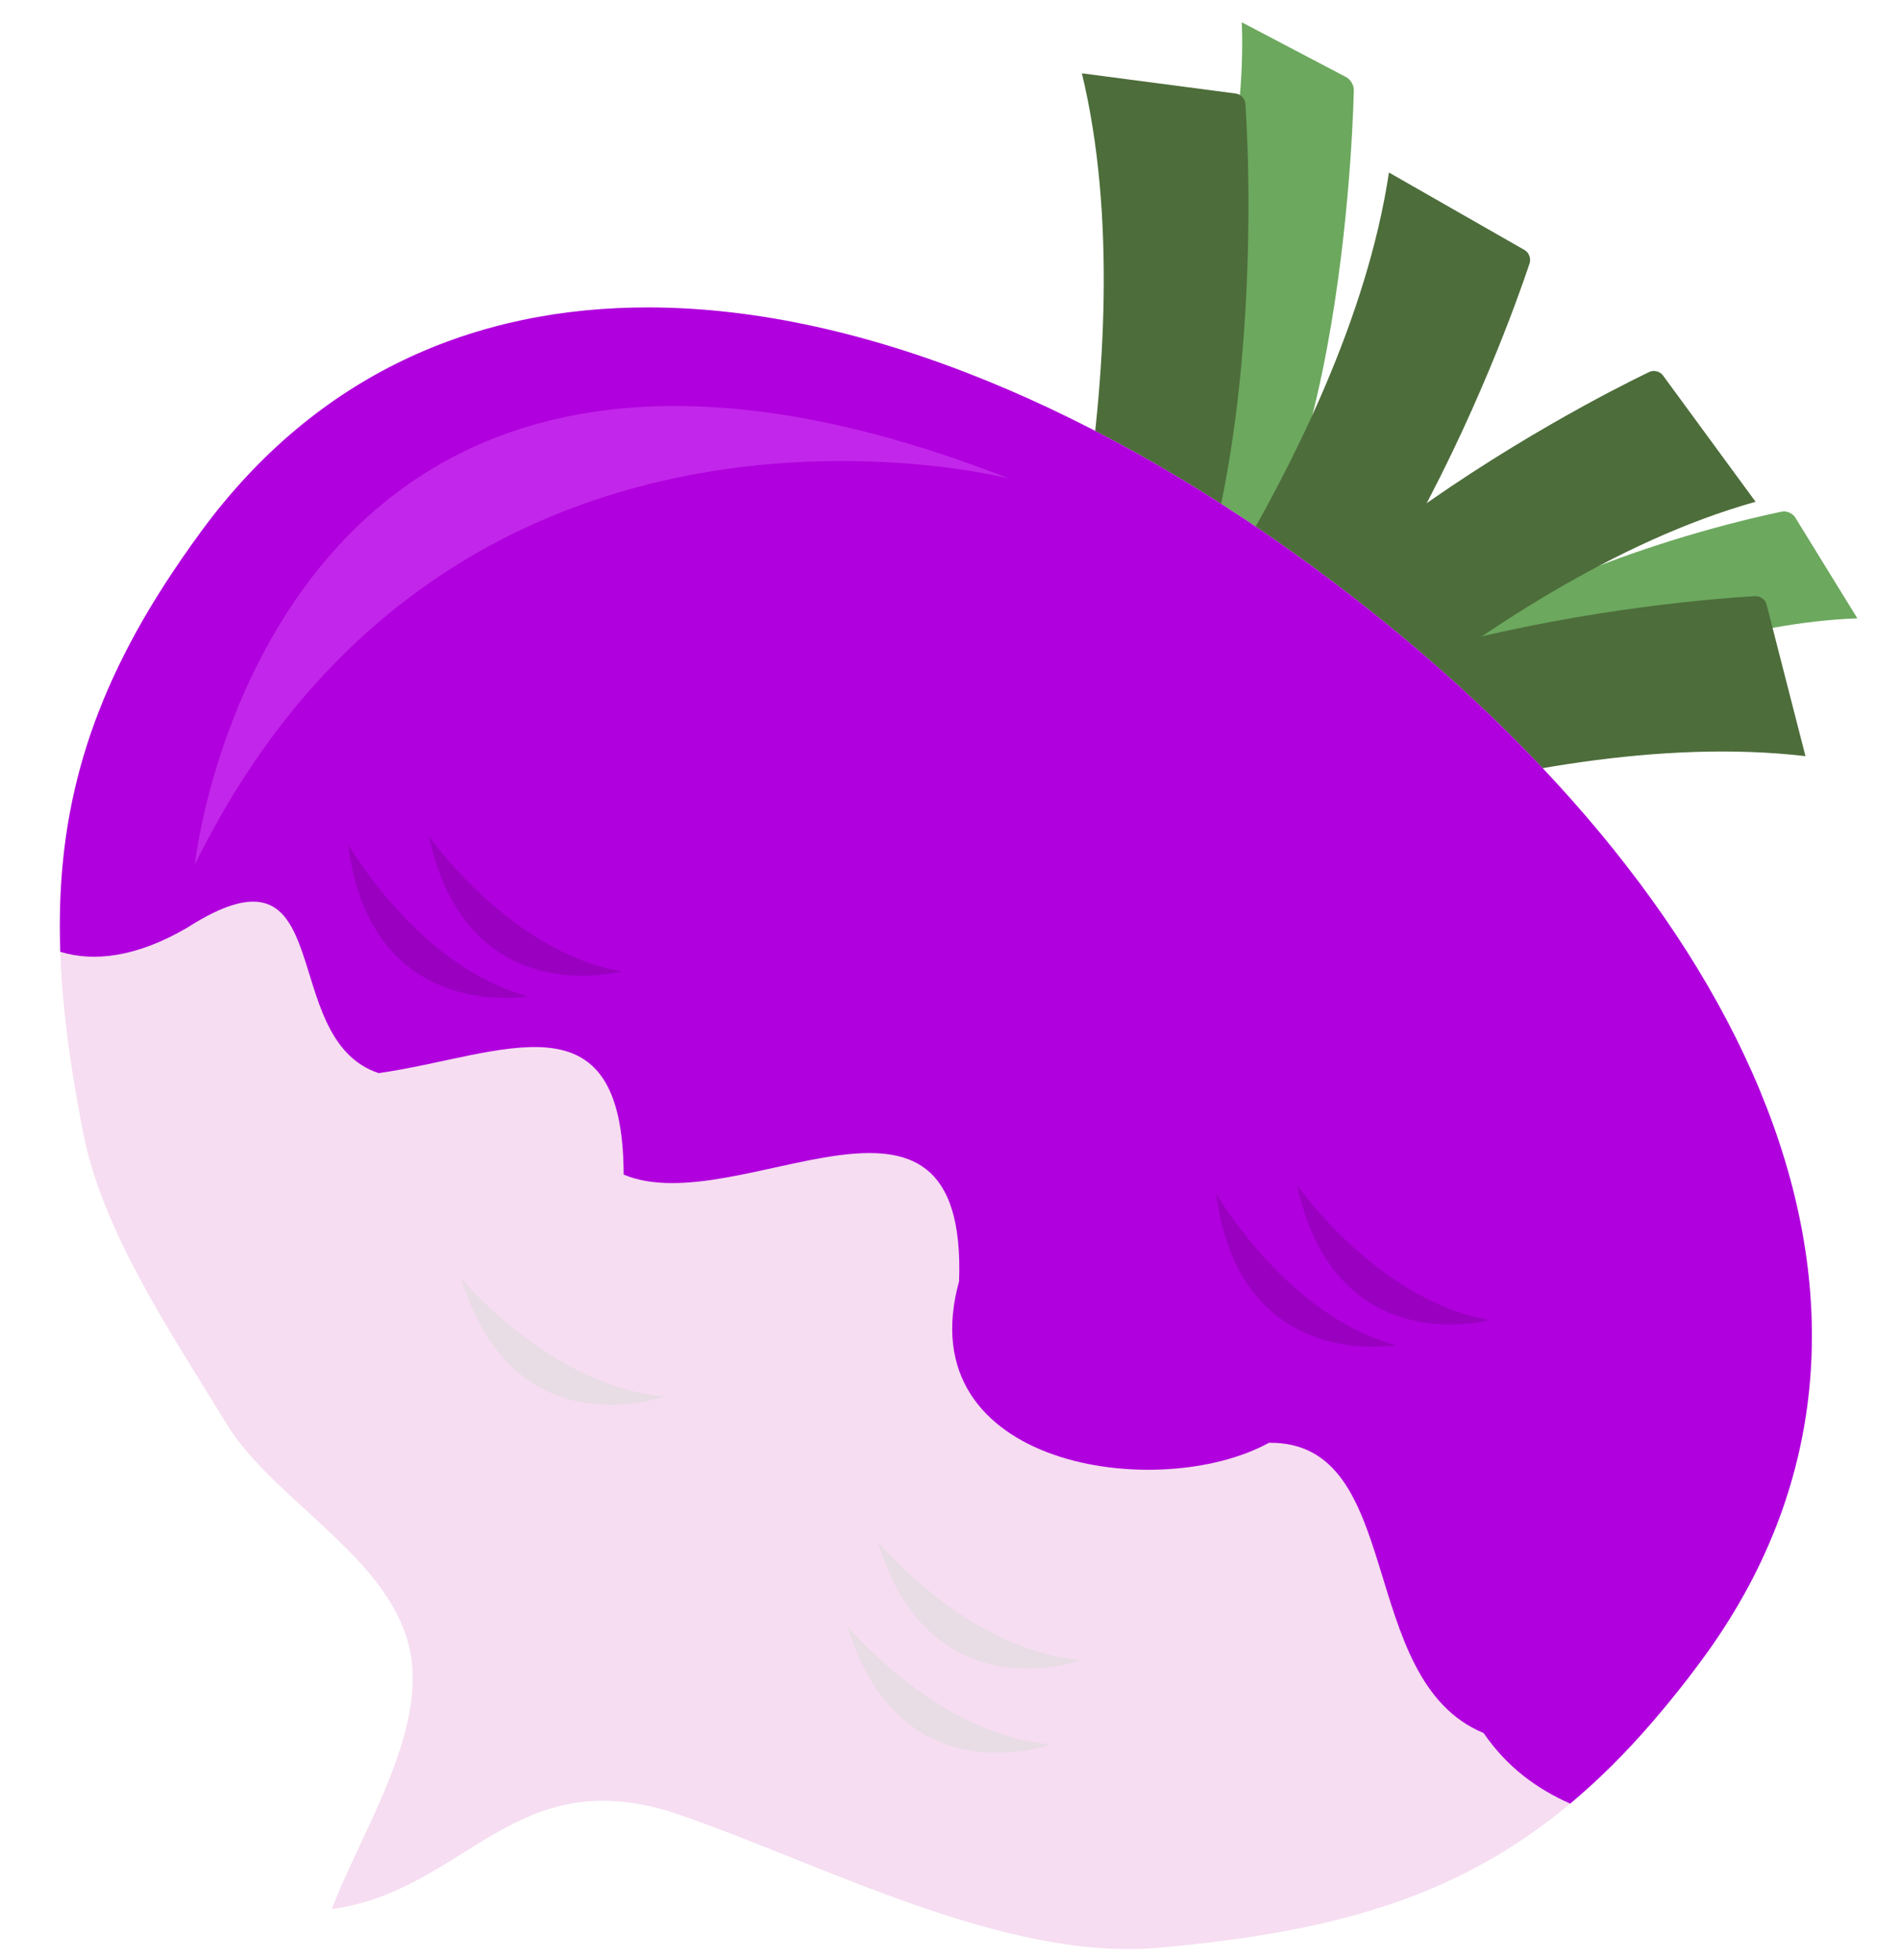 <?xml version="1.0" encoding="UTF-8" standalone="no"?>
<svg
   xmlns:dc="http://purl.org/dc/elements/1.1/"
   xmlns:cc="http://creativecommons.org/ns#"
   xmlns:rdf="http://www.w3.org/1999/02/22-rdf-syntax-ns#"
   xmlns:svg="http://www.w3.org/2000/svg"
   xmlns="http://www.w3.org/2000/svg"
   xmlns:xlink="http://www.w3.org/1999/xlink"
   xmlns:sodipodi="http://sodipodi.sourceforge.net/DTD/sodipodi-0.dtd"
   xmlns:inkscape="http://www.inkscape.org/namespaces/inkscape"
   version="1.1"
   x="0"
   y="0"
   width="1077"
   height="1111"
   viewBox="0 0 1077 1111"
   id="svg6236"
   inkscape:version="0.91 r13725"
   sodipodi:docname="turnip-simple.svg">
  <sodipodi:namedview
     pagecolor="#ffffff"
     bordercolor="#666666"
     borderopacity="1"
     objecttolerance="10"
     gridtolerance="10"
     guidetolerance="10"
     inkscape:pageopacity="0"
     inkscape:pageshadow="2"
     inkscape:window-width="1916"
     inkscape:window-height="1035"
     id="namedview6758"
     showgrid="false"
     fit-margin-top="0"
     fit-margin-left="0"
     fit-margin-right="0"
     fit-margin-bottom="0"
     inkscape:zoom="0.33599427"
     inkscape:cx="578.38804"
     inkscape:cy="545.98481"
     inkscape:window-x="4"
     inkscape:window-y="1"
     inkscape:window-maximized="1"
     inkscape:current-layer="g6785" />
  <defs
     id="defs6238">
    <linearGradient
       id="Gradient_1"
       gradientUnits="userSpaceOnUse"
       x1="259.428"
       y1="348.744"
       x2="259.428"
       y2="188.91">
      <stop
         offset="0"
         stop-color="#949594"
         id="stop6241" />
      <stop
         offset="1"
         stop-color="#FFFFFE"
         id="stop6243" />
    </linearGradient>
    <linearGradient
       id="Gradient_2"
       gradientUnits="userSpaceOnUse"
       x1="6.689"
       y1="255.176"
       x2="512.167"
       y2="255.176">
      <stop
         offset="0"
         stop-color="#BFC0BF"
         id="stop6246" />
      <stop
         offset="1"
         stop-color="#FFFFFE"
         id="stop6248" />
    </linearGradient>
    <linearGradient
       id="Gradient_3"
       gradientUnits="userSpaceOnUse"
       x1="474.373"
       y1="298.058"
       x2="144.608"
       y2="232.105"
       gradientTransform="translate(-19.256,0)">
      <stop
         offset="0"
         stop-color="#BFC0BF"
         id="stop6251" />
      <stop
         offset="0.307"
         stop-color="#E9E9E8"
         id="stop6253" />
      <stop
         offset="1"
         stop-color="#FFFFFE"
         id="stop6255" />
    </linearGradient>
    <radialGradient
       id="Gradient_4"
       gradientUnits="userSpaceOnUse"
       cx="280.066"
       cy="253.853"
       r="251.515">
      <stop
         offset="0"
         stop-color="#F0F0EF"
         id="stop6258" />
      <stop
         offset="0.018"
         stop-color="#F0F0EF"
         id="stop6260" />
      <stop
         offset="1"
         stop-color="#BFC0BF"
         id="stop6262" />
    </radialGradient>
    <linearGradient
       id="Gradient_5"
       gradientUnits="userSpaceOnUse"
       x1="39.447"
       y1="147.355"
       x2="275.898"
       y2="132.799">
      <stop
         offset="0"
         stop-color="#E6762B"
         id="stop6265" />
      <stop
         offset="1"
         stop-color="#E15F29"
         id="stop6267" />
    </linearGradient>
    <linearGradient
       id="Gradient_6"
       gradientUnits="userSpaceOnUse"
       x1="39.447"
       y1="147.355"
       x2="275.898"
       y2="132.799">
      <stop
         offset="0"
         stop-color="#E98538"
         id="stop6270" />
      <stop
         offset="1"
         stop-color="#E77935"
         id="stop6272" />
    </linearGradient>
    <linearGradient
       id="Gradient_7"
       gradientUnits="userSpaceOnUse"
       x1="39.447"
       y1="147.355"
       x2="275.898"
       y2="132.799">
      <stop
         offset="0"
         stop-color="#E98538"
         id="stop6275" />
      <stop
         offset="1"
         stop-color="#E77935"
         id="stop6277" />
    </linearGradient>
    <linearGradient
       id="Gradient_8"
       gradientUnits="userSpaceOnUse"
       x1="39.447"
       y1="147.355"
       x2="275.898"
       y2="132.799">
      <stop
         offset="0"
         stop-color="#E98538"
         id="stop6280" />
      <stop
         offset="1"
         stop-color="#E77935"
         id="stop6282" />
    </linearGradient>
    <linearGradient
       id="Gradient_9"
       gradientUnits="userSpaceOnUse"
       x1="39.447"
       y1="147.355"
       x2="275.898"
       y2="132.799">
      <stop
         offset="0"
         stop-color="#E98538"
         id="stop6285" />
      <stop
         offset="1"
         stop-color="#E77935"
         id="stop6287" />
    </linearGradient>
    <linearGradient
       id="Gradient_10"
       gradientUnits="userSpaceOnUse"
       x1="39.447"
       y1="147.355"
       x2="275.898"
       y2="132.799">
      <stop
         offset="0"
         stop-color="#E98538"
         id="stop6290" />
      <stop
         offset="1"
         stop-color="#E77935"
         id="stop6292" />
    </linearGradient>
    <linearGradient
       id="Gradient_11"
       gradientUnits="userSpaceOnUse"
       x1="39.447"
       y1="147.355"
       x2="275.898"
       y2="132.799">
      <stop
         offset="0"
         stop-color="#E98538"
         id="stop6295" />
      <stop
         offset="1"
         stop-color="#E77935"
         id="stop6297" />
    </linearGradient>
    <linearGradient
       id="Gradient_12"
       gradientUnits="userSpaceOnUse"
       x1="317.058"
       y1="151.56"
       x2="467.793"
       y2="151.56">
      <stop
         offset="0"
         stop-color="#A9CE71"
         id="stop6300" />
      <stop
         offset="0.158"
         stop-color="#A9CE71"
         id="stop6302" />
    </linearGradient>
    <linearGradient
       id="Gradient_13"
       gradientUnits="userSpaceOnUse"
       x1="258.053"
       y1="154.863"
       x2="408.789"
       y2="154.863">
      <stop
         offset="0"
         stop-color="#A9CE71"
         id="stop6305" />
      <stop
         offset="0.158"
         stop-color="#A9CE71"
         id="stop6307" />
    </linearGradient>
    <linearGradient
       id="Gradient_14"
       gradientUnits="userSpaceOnUse"
       x1="220.302"
       y1="242.875"
       x2="328.281"
       y2="242.875">
      <stop
         offset="0"
         stop-color="#DF5030"
         id="stop6310" />
      <stop
         offset="1"
         stop-color="#BD252C"
         id="stop6312" />
    </linearGradient>
    <linearGradient
       id="Gradient_15"
       gradientUnits="userSpaceOnUse"
       x1="425.684"
       y1="222.279"
       x2="357.41"
       y2="240.515">
      <stop
         offset="0"
         stop-color="#783781"
         id="stop6315" />
      <stop
         offset="1"
         stop-color="#7E468A"
         id="stop6317" />
    </linearGradient>
    <linearGradient
       id="Gradient_16"
       gradientUnits="userSpaceOnUse"
       x1="425.684"
       y1="222.279"
       x2="357.41"
       y2="240.515">
      <stop
         offset="0"
         stop-color="#9E6A9F"
         id="stop6320" />
      <stop
         offset="1"
         stop-color="#A06DA1"
         id="stop6322" />
    </linearGradient>
    <linearGradient
       id="Gradient_17"
       gradientUnits="userSpaceOnUse"
       x1="264.188"
       y1="268.92"
       x2="372.157"
       y2="268.92">
      <stop
         offset="0"
         stop-color="#DF5030"
         id="stop6325" />
      <stop
         offset="1"
         stop-color="#BD252C"
         id="stop6327" />
    </linearGradient>
    <linearGradient
       id="Gradient_18"
       gradientUnits="userSpaceOnUse"
       x1="147.154"
       y1="248.199"
       x2="59.98"
       y2="255.111">
      <stop
         offset="0"
         stop-color="#B17C49"
         id="stop6330" />
      <stop
         offset="1"
         stop-color="#BE8C4A"
         id="stop6332" />
    </linearGradient>
    <linearGradient
       id="Gradient_19"
       gradientUnits="userSpaceOnUse"
       x1="107.77"
       y1="215.69"
       x2="190.798"
       y2="280.341"
       gradientTransform="matrix(1.839,0,0,1.719,-87.764,-217.404)"
       spreadMethod="pad"
       xlink:href="#Gradient_18">
      <stop
         offset="0"
         stop-color="#C1244C"
         id="stop6335" />
      <stop
         offset="0.867"
         stop-color="#AB274D"
         id="stop6337" />
      <stop
         offset="1"
         stop-color="#AB274D"
         id="stop6339" />
    </linearGradient>
  </defs>
  <g
     id="Layer_1"
     transform="translate(304.888,388.336)">
    <g
       id="g6785"
       transform="matrix(1.122,0,0,1.213,-16.313,-49.924)">
      <g
         id="g6804"
         transform="matrix(4,0,0,4,-645.596,-577.887)">
        <path
           d="m 237.871,132.379 c 0,0 17.165,-28.796 16.071,-55.048 l 13.179,6.404 c 0.555,0.268 0.987,0.947 0.969,1.518 0,0 -0.969,52.238 -20.056,62.846"
           id="path6636"
           inkscape:connector-curvature="0"
           style="fill:#6ca85e;fill-opacity:1" />
        <path
           d="m 274.033,166.043 c 0,0 29.484,-18.129 57.656,-19.076 l -7.847,-11.784 c -0.324,-0.486 -1.077,-0.798 -1.669,-0.688 0,0 -43.075,7.78 -52.986,26.319"
           id="path6638"
           inkscape:connector-curvature="0"
           style="fill:#6ca85e;fill-opacity:1" />
        <path
           d="m 227.817,161.369 c 0,0 14.634,-44.776 5.924,-78.079 l 19.464,2.367 c 0.594,0.076 1.149,0.603 1.186,1.174 0,0 4.578,54.931 -17.579,77.139"
           id="path6640"
           inkscape:connector-curvature="0"
           style="fill:#4d6d3b;fill-opacity:1" />
        <path
           d="m 235.196,164.651 c 0,0 31.854,-36.022 37.33,-69.77 l 17.147,9.064 c 0.52,0.277 0.809,0.957 0.629,1.502 0,0 -18.153,52.188 -47.815,64.785"
           id="path6642"
           inkscape:connector-curvature="0"
           style="fill:#4d6d3b;fill-opacity:1" />
        <path
           d="m 249.094,176.341 c 0,0 34.493,-33.848 69.739,-42.995 l -11.708,-14.772 c -0.377,-0.461 -1.131,-0.646 -1.688,-0.402 0,0 -53.326,23.105 -63.166,52.102"
           id="path6644"
           inkscape:connector-curvature="0"
           style="fill:#4d6d3b;fill-opacity:1" />
        <path
           d="m 242.791,178.18 c 0,0 45.822,-19.078 82.343,-15.116 l -4.918,-17.733 c -0.162,-0.555 -0.791,-0.983 -1.401,-0.957 0,0 -59.001,2.551 -79.901,25.815"
           id="path6646"
           inkscape:connector-curvature="0"
           style="fill:#4d6d3b;fill-opacity:1" />
        <path
           d="m 148.15,277.45 c -2.083,7.058 -6.68,14.275 -9.14,20.31 17.129,-2.181 23.108,-17.625 43.882,-11.028 18.243,5.808 41.082,17.163 60.581,15.544 26.719,-2.216 44.907,-7.637 62.377,-26.429 2.173,-2.332 4.256,-4.751 6.231,-7.243 31.961,-40.133 5.475,-89.66 -46.865,-126.076 -52.338,-36.417 -110.694,-45.926 -142.653,-5.791 -1.635,2.064 -3.214,4.17 -4.705,6.319 -14.724,21.15 -15.514,39.253 -10.217,64.18 2.478,11.633 11.528,23.861 18.028,33.781 6.266,9.534 22.516,16.408 23.503,28.452 0.215,2.585 -0.215,5.279 -1.022,7.982 z"
           id="path6648"
           style="fill:#f6ddf1;fill-opacity:1"
           inkscape:connector-curvature="0" />
        <path
           inkscape:connector-curvature="0"
           style="fill:#b000dd;fill-opacity:1"
           d="m 179.252,110.641 c -22.305,-0.085 -42.206,7.909 -56.688,26.096 -1.635,2.064 -3.214,4.17 -4.705,6.318 -10.203,14.657 -13.71,27.854 -13.143,42.869 4.321,1.225 9.69,0.586 15.955,-2.777 19.539,-11.592 11.121,12.911 24.258,16.951 15.716,-2.087 30.877,-9.804 30.939,11.854 14.537,5.622 43.461,-15.747 42.365,12.467 -6.516,21.807 25.314,25.9 39.135,18.865 17.359,-0.197 10.885,27.693 27.113,33.908 3.01,4.053 6.789,6.54 10.934,8.248 3.545,-2.736 7.003,-5.904 10.434,-9.594 2.173,-2.332 4.258,-4.75 6.232,-7.242 31.961,-40.133 5.475,-89.661 -46.865,-126.076 -28.623,-19.916 -59.044,-31.785 -85.965,-31.887 z"
           id="path6773" />
        <path
           d="m 180.99,237.869 c 0,0 -18.943,6.446 -25.64,-13.797 0,0 11.346,12.665 25.64,13.797"
           id="path6650"
           inkscape:connector-curvature="0"
           style="fill:#e8dce5;fill-opacity:1" />
        <path
           d="m 163.787,191.121 c 0,0 -19.841,3.298 -22.713,-17.733 0,0 8.851,14.309 22.713,17.733"
           id="path6652"
           inkscape:connector-curvature="0"
           style="fill:#9900c0;fill-opacity:1" />
        <path
           d="m 175.584,188.201 c 0,0 -19.462,4.935 -24.31,-15.779 0,0 10.18,13.514 24.31,15.779"
           id="path6654"
           inkscape:connector-curvature="0"
           style="fill:#9900c0;fill-opacity:1" />
        <path
           d="m 273.423,231.877 c 0,0 -19.841,3.298 -22.713,-17.725 0,0 8.851,14.309 22.713,17.725"
           id="path6656"
           inkscape:connector-curvature="0"
           style="fill:#9900c0;fill-opacity:1" />
        <path
           d="m 285.219,228.948 c 0,0 -19.464,4.935 -24.294,-15.77 0,0 10.164,13.52 24.294,15.77"
           id="path6658"
           inkscape:connector-curvature="0"
           style="fill:#9900c0;fill-opacity:1" />
        <path
           d="m 121.701,175.746 c 0,0 9.121,-79.069 102.831,-45.12 0,0 -69.954,-16.652 -102.831,45.12"
           id="path6660"
           inkscape:connector-curvature="0"
           style="fill:#c226ea;fill-opacity:1" />
        <path
           style="fill:#e8dce5;fill-opacity:1"
           inkscape:connector-curvature="0"
           id="path6781"
           d="m 229.772,278.52 c 0,0 -18.943,6.446 -25.64,-13.797 0,0 11.346,12.665 25.64,13.797" />
        <path
           d="m 233.623,268.678 c 0,0 -18.943,6.446 -25.64,-13.797 0,0 11.346,12.665 25.64,13.797"
           id="path6783"
           inkscape:connector-curvature="0"
           style="fill:#e8dce5;fill-opacity:1" />
      </g>
    </g>
  </g>
</svg>
